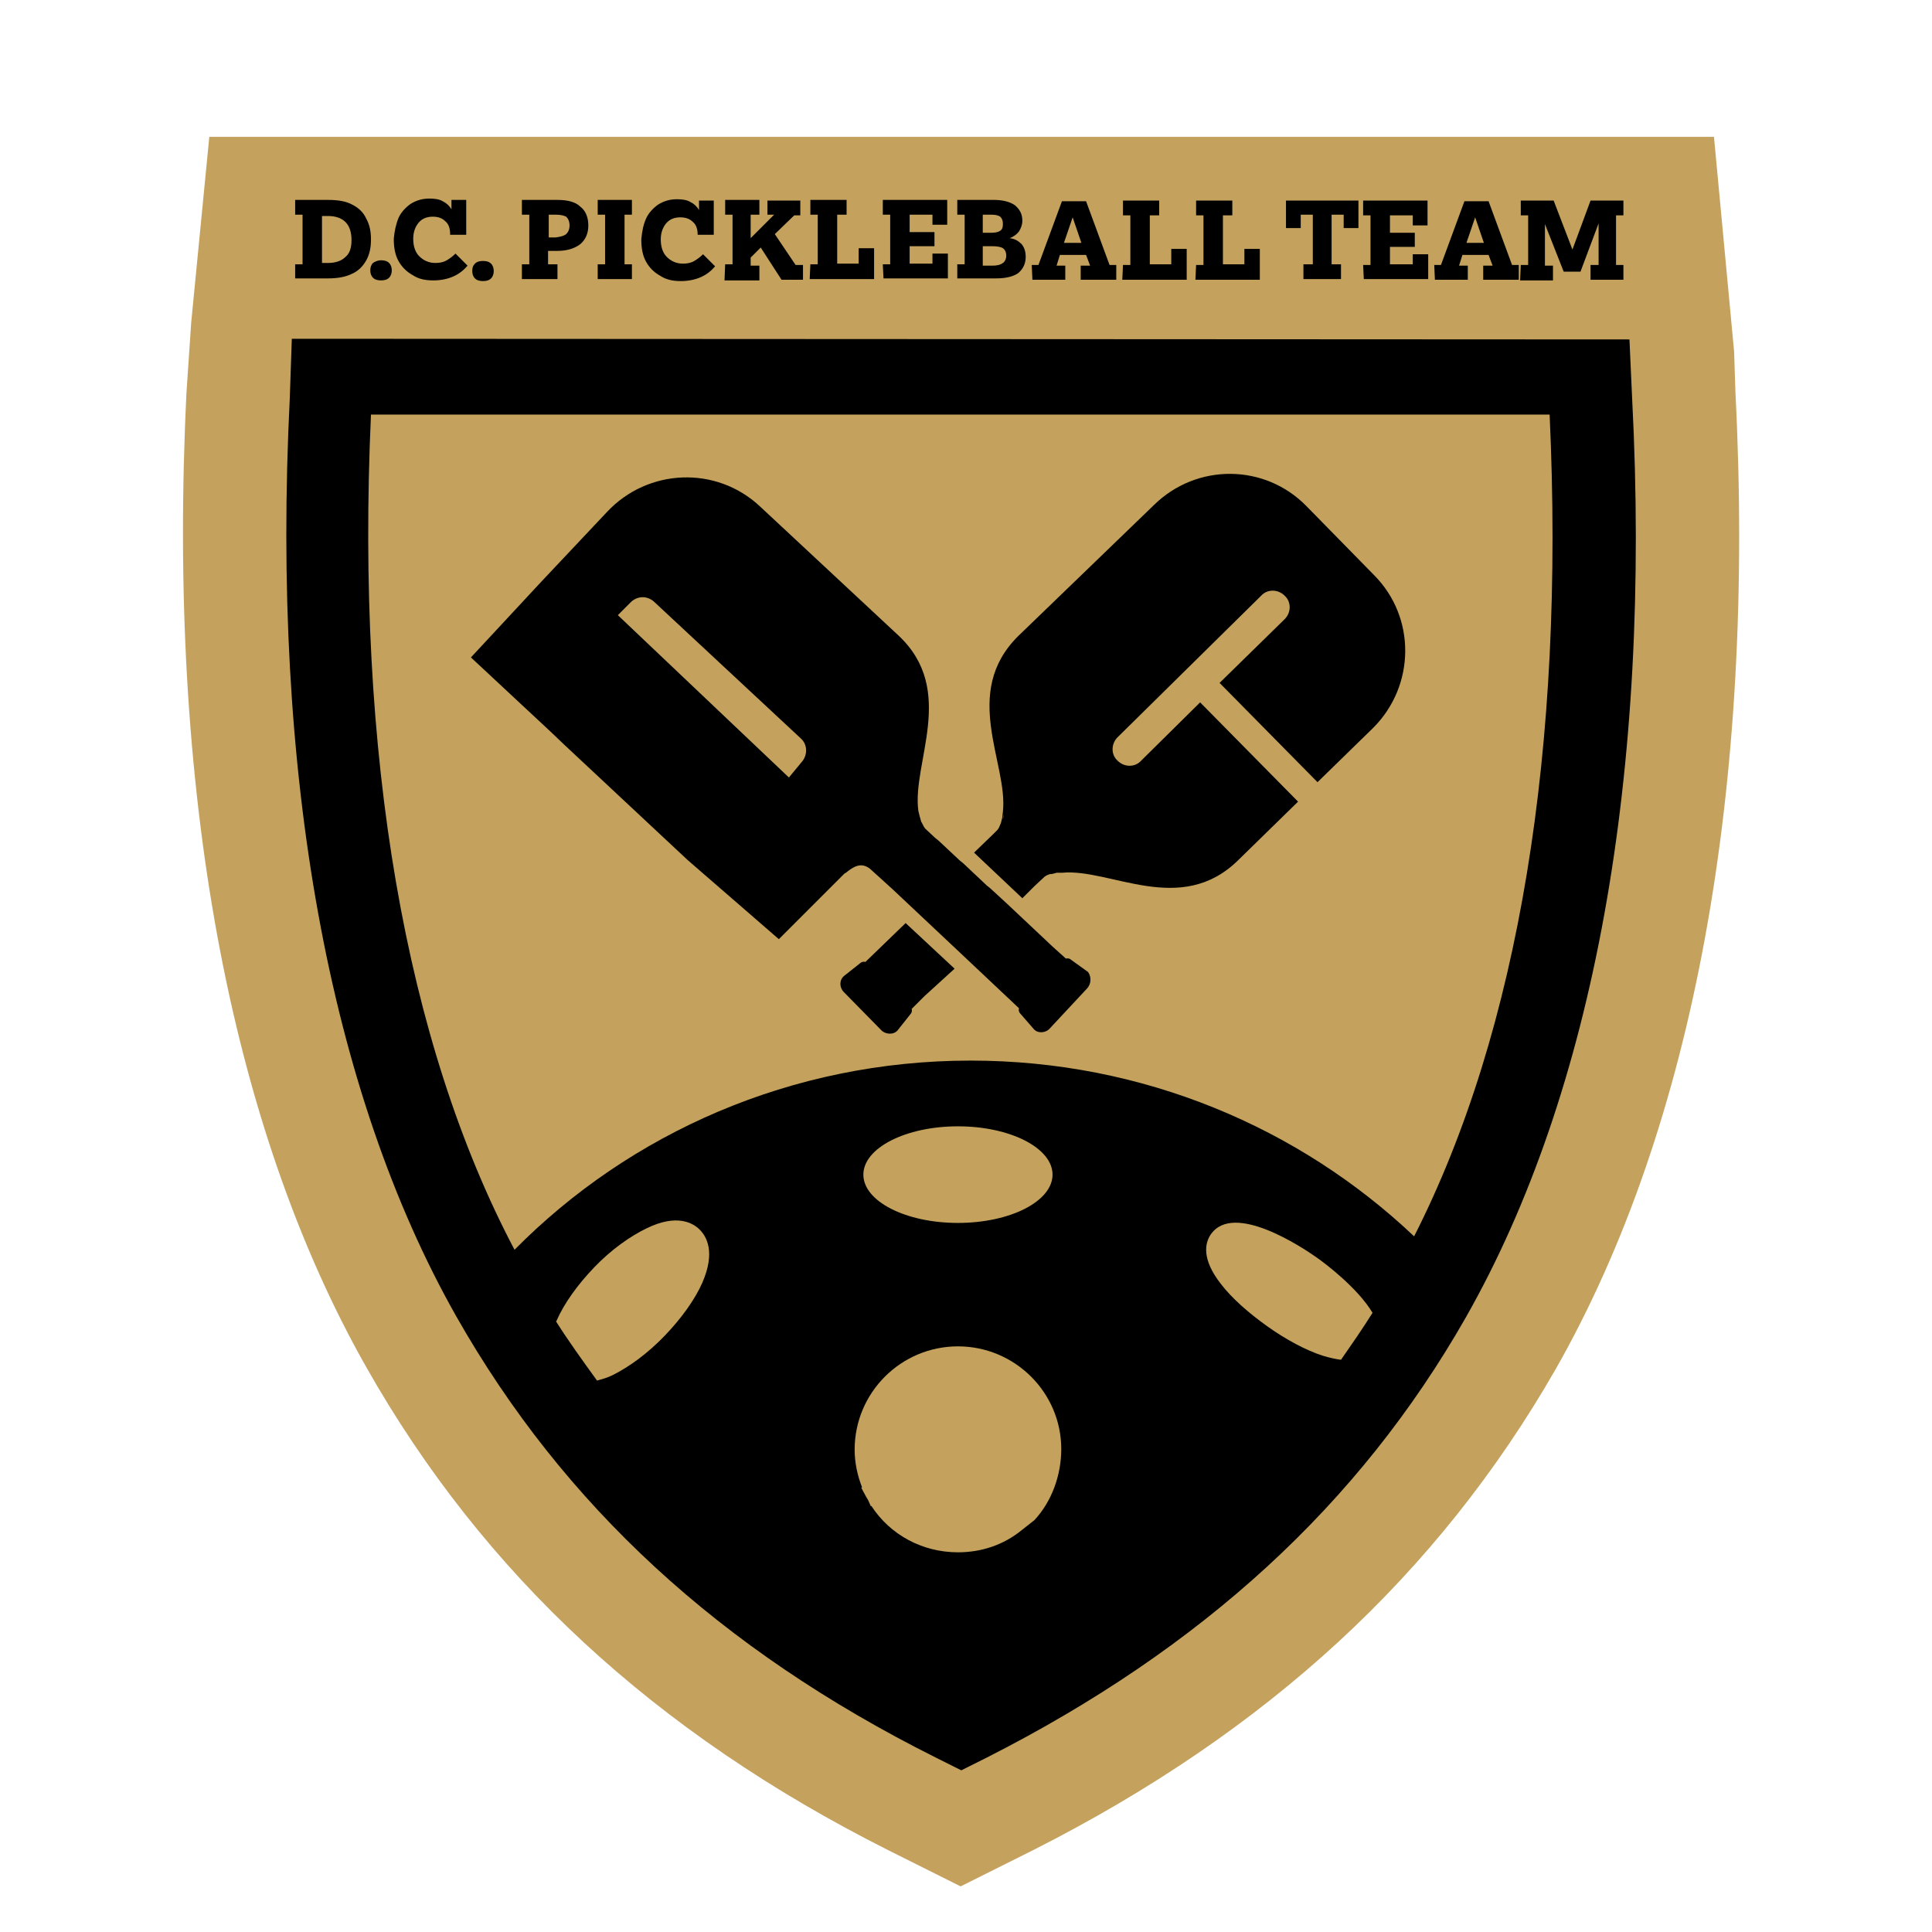 <svg xml:space="preserve" style="enable-background:new 0 0 288 288;" viewBox="0 0 288 288" y="0px" x="0px" id="Layer_1" version="1.1" xmlns:xlink="http://www.w3.org/1999/xlink" xmlns="http://www.w3.org/2000/svg"> <style type="text/css"> .st0{fill:none;} .st1{fill:#C4A25D;} </style> <g> <path d="M39,63.7c-2.7,53.6,5.8,99.3,24.4,132.2c15.9,28.1,39.1,49.6,70.9,65.5l9.8,4.9l9.8-5c31.8-16.1,55-37.5,70.8-65.3 c18.7-32.9,27.2-78.7,24.4-132.5l-0.2-5.5l-2.7-29.1H42l-2.5,25.2L39,63.7z"></path> <g> <polygon points="130.3,37.1 128,37.1 128,39.3 124.8,39.3 124.8,32.1 126.2,32.1 126.2,29.9 120.8,29.9 120.8,32.1 121.9,32.1 121.9,39.4 120.8,39.4 120.8,41.6 130.3,41.6" class="st0"></polygon> <polygon points="113.2,39.4 111.9,39.4 111.9,38.3 113.4,36.8 116.5,41.6 119.7,41.6 119.7,39.4 118.6,39.4 115.5,34.9 118.4,32.1 119.3,32.1 119.3,29.9 114.4,29.9 114.4,32 115.4,32 111.9,35.5 111.9,32 113.2,32 113.2,29.9 108.1,29.9 108.1,32.1 109.1,32.1 109.1,39.4 108.1,39.4 108.1,41.6 113.2,41.6" class="st0"></polygon> <polygon points="141.3,37.9 139,37.9 139,39.4 135.6,39.4 135.6,36.8 139.3,36.8 139.3,34.7 135.6,34.7 135.6,32.1 139,32.1 139,33.6 141.3,33.6 141.3,29.9 131.6,29.9 131.6,32.1 132.7,32.1 132.7,39.4 131.6,39.4 131.6,41.6 141.3,41.6" class="st0"></polygon> <path d="M98.5,41.1c0.9,0.5,1.9,0.8,3.1,0.8c1.1,0,2.1-0.2,3-0.6c0.9-0.4,1.6-1,2.1-1.6l-1.8-1.8 c-0.3,0.4-0.7,0.7-1.3,1c-0.5,0.3-1.1,0.4-1.7,0.4c-1,0-1.8-0.3-2.4-1s-0.9-1.5-0.9-2.6c0-1,0.3-1.8,0.8-2.4 c0.5-0.6,1.2-0.9,2.1-0.9c0.8,0,1.4,0.2,1.9,0.7c0.5,0.5,0.7,1.1,0.7,1.9V35h2.4v-5.1h-2.2v1.4c-0.3-0.5-0.7-1-1.3-1.2 c-0.6-0.3-1.3-0.4-2-0.4c-1.1,0-2,0.3-2.8,0.8c-0.8,0.5-1.4,1.2-1.8,2.1c-0.4,0.9-0.7,1.9-0.7,3.1c0,1.3,0.2,2.4,0.7,3.3 C96.9,39.9,97.6,40.6,98.5,41.1z" class="st0"></path> <path d="M83.1,39.4h-1.4v-2h1.4c1.5,0,2.7-0.3,3.4-1c0.8-0.6,1.2-1.6,1.2-2.8c0-1.2-0.4-2.1-1.2-2.8 c-0.8-0.6-1.9-1-3.4-1h-5.3v2.2h1.1v7.4h-1.1v2.2h5.3L83.1,39.4z M81.8,32h1c0.7,0,1.3,0.1,1.6,0.4c0.3,0.3,0.5,0.7,0.5,1.3 c0,0.6-0.2,1-0.5,1.3c-0.3,0.3-0.8,0.4-1.6,0.4h-1L81.8,32z" class="st0"></path> <path d="M151.8,40.8c0.7-0.5,1.1-1.3,1.1-2.4c0-0.7-0.2-1.4-0.6-1.9c-0.4-0.5-1-0.8-1.8-0.9c0.6-0.2,1.1-0.5,1.4-1 c0.3-0.4,0.5-1,0.5-1.6c0-1-0.4-1.8-1.1-2.3c-0.7-0.6-1.8-0.8-3.1-0.8h-5.5v2.2h1.1v7.4h-1.1v2.2h5.8 C149.9,41.6,151,41.3,151.8,40.8z M146.5,32h1.2c0.6,0,1.1,0.1,1.4,0.3c0.3,0.2,0.4,0.6,0.4,1.1c0,0.5-0.1,0.8-0.4,1 c-0.3,0.2-0.7,0.3-1.3,0.3h-1.2L146.5,32z M146.5,39.6v-2.9h1.4c0.7,0,1.2,0.1,1.6,0.3c0.3,0.2,0.5,0.6,0.5,1.1 c0,0.5-0.2,0.9-0.5,1.1c-0.3,0.2-0.8,0.4-1.6,0.4L146.5,39.6z" class="st0"></path> <polygon points="94.2,39.4 93.1,39.4 93.1,32.1 94.2,32.1 94.2,29.9 89.1,29.9 89.1,32.1 90.2,32.1 90.2,39.4 89.1,39.4 89.1,41.6 94.2,41.6" class="st0"></polygon> <path d="M218.7,39.6h-1.3l0.5-1.6h3.9l0.6,1.6h-1.4v2.1h5.3v-2.2h-1l-3.5-9.5h-3.6l-3.5,9.5h-1v2.2h4.9L218.7,39.6z M219.9,32.4l1.3,3.8h-2.6L219.9,32.4z" class="st0"></path> <path d="M158.7,39.6h-1.3L158,38h3.9l0.6,1.6h-1.4v2.1h5.3v-2.2h-1l-3.5-9.5h-3.6l-3.5,9.5h-1v2.2h4.9L158.7,39.6z M159.9,32.4l1.3,3.8h-2.6L159.9,32.4z" class="st0"></path> <polygon points="212.8,37.9 210.5,37.9 210.5,39.5 207.2,39.5 207.2,36.8 210.9,36.8 210.9,34.8 207.2,34.8 207.2,32.1 210.6,32.1 210.6,33.6 212.8,33.6 212.8,29.9 203.2,29.9 203.2,32.1 204.3,32.1 204.3,39.5 203.2,39.5 203.2,41.6 212.8,41.6" class="st0"></polygon> <polygon points="231.6,39.5 230.4,39.5 230.4,33.3 233.1,40.4 235.6,40.4 238.3,33.2 238.3,39.5 237.1,39.5 237.1,41.6 242,41.6 242,39.5 240.9,39.5 240.9,32.1 242,32.1 242,29.9 237.1,29.9 234.4,37.2 231.6,29.9 226.8,29.9 226.8,32.1 227.8,32.1 227.8,39.5 226.7,39.5 226.7,41.6 231.6,41.6" class="st0"></polygon> <polygon points="193.7,32.1 195.5,32.1 195.5,39.5 194.1,39.5 194.1,41.6 199.8,41.6 199.8,39.5 198.4,39.5 198.4,32.1 200.2,32.1 200.2,34.1 202.5,34.1 202.5,29.9 191.4,29.9 191.4,34.1 193.7,34.1" class="st0"></polygon> <polygon points="187.8,37.1 185.5,37.1 185.5,39.4 182.3,39.4 182.3,32.1 183.7,32.1 183.7,29.9 178.3,29.9 178.3,32.1 179.4,32.1 179.4,39.5 178.3,39.5 178.3,41.6 187.8,41.6" class="st0"></polygon> <polygon points="177,37.1 174.7,37.1 174.7,39.4 171.5,39.4 171.5,32.1 172.9,32.1 172.9,29.9 167.4,29.9 167.4,32.1 168.5,32.1 168.5,39.5 167.4,39.5 167.4,41.6 177,41.6" class="st0"></polygon> <path d="M72,41.8c0.5,0,0.9-0.1,1.2-0.4c0.3-0.3,0.4-0.7,0.4-1.1c0-0.4-0.1-0.8-0.4-1.1s-0.7-0.4-1.2-0.4 c-0.5,0-0.9,0.1-1.2,0.4c-0.3,0.3-0.4,0.7-0.4,1.1c0,0.4,0.1,0.8,0.4,1.1C71.1,41.7,71.5,41.8,72,41.8z" class="st0"></path> <path d="M52.6,40.9c1-0.5,1.7-1.2,2.1-2c0.5-0.9,0.7-1.9,0.7-3.1c0-1.2-0.2-2.2-0.7-3.1c-0.5-0.9-1.2-1.6-2.1-2.1 c-1-0.5-2.2-0.7-3.6-0.7H44v2.2h1.1v7.4H44v2.2h4.9C50.4,41.6,51.6,41.4,52.6,40.9z M48,39.3v-7h0.9c1.1,0,2,0.3,2.6,0.9 c0.6,0.6,0.9,1.5,0.9,2.7c0,1.2-0.3,2.1-0.9,2.7c-0.6,0.6-1.5,0.9-2.6,0.9H48z" class="st0"></path> <path d="M55.6,41.4c0.3,0.3,0.7,0.4,1.2,0.4c0.5,0,0.9-0.1,1.2-0.4c0.3-0.3,0.4-0.7,0.4-1.1c0-0.4-0.1-0.8-0.4-1.1 s-0.7-0.4-1.2-0.4c-0.5,0-0.9,0.1-1.2,0.4c-0.3,0.3-0.4,0.7-0.4,1.1C55.2,40.7,55.3,41.1,55.6,41.4z" class="st0"></path> <path d="M61.6,41.1c0.9,0.5,1.9,0.8,3.1,0.8c1.1,0,2.1-0.2,3-0.6c0.9-0.4,1.6-1,2.1-1.6l-1.8-1.8 c-0.3,0.4-0.7,0.7-1.3,1c-0.5,0.3-1.1,0.4-1.7,0.4c-1,0-1.8-0.3-2.4-1c-0.6-0.6-0.9-1.5-0.9-2.6c0-1,0.3-1.8,0.8-2.4 c0.5-0.6,1.2-0.9,2.1-0.9c0.8,0,1.4,0.2,1.9,0.7c0.5,0.5,0.7,1.1,0.7,1.9V35h2.4v-5.1h-2.2v1.4c-0.3-0.5-0.7-1-1.3-1.2 c-0.6-0.3-1.3-0.4-2-0.4c-1.1,0-2,0.3-2.8,0.8c-0.8,0.5-1.4,1.2-1.8,2.1c-0.4,0.9-0.7,1.9-0.7,3.1c0,1.3,0.2,2.4,0.7,3.3 C60,39.9,60.7,40.6,61.6,41.1z" class="st0"></path> <path d="M242.9,50.5L43.5,50.4l-0.3,8.8C40.4,115.2,49,162.5,68,196.2c16,28.2,39.3,49.7,71.4,65.8l3.8,1.9l3.8-1.9 c32.2-16.3,55.5-37.7,71.4-65.6c19.1-33.6,27.7-81,24.8-137.1L242.9,50.5z" class="st0"></path> <path d="M258.7,58.5l-0.2-6.1l-3-32L31.2,20.4l-2.7,27.7l-0.7,10.4c-2.9,58.9,6.3,109.1,26.8,145.3 c17.5,30.9,43,54.5,77.8,72l10.8,5.4l10.8-5.4c35-17.7,60.4-41.2,77.9-71.7C252.5,167.9,261.7,117.5,258.7,58.5z M226.7,39.5h1.1 v-7.4h-1.1v-2.2h4.9l2.8,7.3l2.7-7.3h4.9v2.2h-1.1v7.4h1.1v2.2h-4.9v-2.2h1.2v-6.2l-2.7,7.2h-2.5l-2.8-7.1v6.2h1.2v2.2h-4.9 L226.7,39.5z M213.8,39.5h1l3.5-9.5h3.6l3.5,9.5h1v2.2h-5.3v-2.1h1.4l-0.6-1.6h-3.9l-0.5,1.6h1.3v2.1h-4.9L213.8,39.5z M203.2,39.5h1.1v-7.4h-1.1v-2.2h9.6v3.7h-2.2v-1.5h-3.4v2.6h3.7v2.1h-3.7v2.6h3.4v-1.5h2.3v3.7h-9.6L203.2,39.5z M191.4,29.9 h11.1v4.1h-2.2v-2h-1.8v7.4h1.4v2.2h-5.6v-2.2h1.4v-7.4h-1.8v2h-2.2V29.9z M178.3,39.5h1.1v-7.4h-1.1v-2.2h5.4v2.2h-1.4v7.3h3.2 v-2.3h2.3v4.6h-9.6L178.3,39.5z M167.4,39.5h1.1v-7.4h-1.1v-2.2h5.4v2.2h-1.4v7.3h3.2v-2.3h2.3v4.6h-9.6L167.4,39.5z M153.8,39.5 h1l3.5-9.5h3.6l3.5,9.5h1v2.2h-5.3v-2.1h1.4l-0.6-1.6H158l-0.5,1.6h1.3v2.1h-4.9L153.8,39.5z M142.7,39.4h1.1v-7.4h-1.1v-2.2h5.5 c1.3,0,2.4,0.3,3.1,0.8c0.7,0.6,1.1,1.3,1.1,2.3c0,0.6-0.2,1.1-0.5,1.6c-0.3,0.4-0.8,0.8-1.4,1c0.8,0.1,1.3,0.4,1.8,0.9 c0.4,0.5,0.6,1.1,0.6,1.9c0,1-0.4,1.8-1.1,2.4c-0.7,0.5-1.8,0.8-3.3,0.8h-5.8L142.7,39.4z M131.6,39.4h1.1v-7.4h-1.1v-2.2h9.6v3.7 H139v-1.5h-3.4v2.6h3.7v2.1h-3.7v2.6h3.4v-1.5h2.3v3.7h-9.6L131.6,39.4z M120.8,39.4h1.1v-7.4h-1.1v-2.2h5.4v2.2h-1.4v7.3h3.2 v-2.3h2.3v4.6h-9.6L120.8,39.4z M108.1,39.4h1.1v-7.4h-1.1v-2.2h5.1V32h-1.3v3.5l3.5-3.5h-1v-2.1h4.9v2.2h-0.9l-2.9,2.8l3.1,4.6 h1.1v2.2h-3.2l-3.1-4.8l-1.5,1.5v1.2h1.3v2.2h-5.2L108.1,39.4z M96.3,32.6c0.4-0.9,1.1-1.6,1.8-2.1c0.8-0.5,1.7-0.8,2.8-0.8 c0.8,0,1.5,0.1,2,0.4c0.6,0.3,1,0.7,1.3,1.2v-1.4h2.2v5.1h-2.4V35c0-0.8-0.2-1.5-0.7-1.9c-0.5-0.5-1.1-0.7-1.9-0.7 c-0.9,0-1.6,0.3-2.1,0.9c-0.5,0.6-0.8,1.4-0.8,2.4c0,1.1,0.3,2,0.9,2.6s1.4,1,2.4,1c0.6,0,1.2-0.1,1.7-0.4c0.5-0.3,0.9-0.6,1.3-1 l1.8,1.8c-0.5,0.6-1.2,1.2-2.1,1.6s-1.9,0.6-3,0.6c-1.2,0-2.2-0.2-3.1-0.8c-0.9-0.5-1.6-1.2-2.1-2.1c-0.5-0.9-0.7-2-0.7-3.3 C95.7,34.5,95.9,33.5,96.3,32.6z M89.1,39.4h1.1v-7.4h-1.1v-2.2h5.1v2.2h-1.1v7.4h1.1v2.2h-5.1V39.4z M77.8,39.4h1.1v-7.4h-1.1 v-2.2h5.3c1.5,0,2.7,0.3,3.4,1c0.8,0.6,1.2,1.6,1.2,2.8c0,1.2-0.4,2.1-1.2,2.8c-0.8,0.6-1.9,1-3.4,1h-1.4v2h1.4v2.2h-5.3 L77.8,39.4z M70.8,39.3c0.3-0.3,0.7-0.4,1.2-0.4s0.9,0.1,1.2,0.4c0.3,0.3,0.4,0.7,0.4,1.1s-0.1,0.8-0.4,1.1 c-0.3,0.3-0.7,0.4-1.2,0.4s-0.9-0.1-1.2-0.4c-0.3-0.3-0.4-0.7-0.4-1.1C70.4,39.9,70.5,39.6,70.8,39.3z M59.4,32.5 c0.4-0.9,1.1-1.6,1.8-2.1c0.8-0.5,1.7-0.8,2.8-0.8c0.8,0,1.5,0.1,2,0.4c0.6,0.3,1,0.7,1.3,1.2v-1.4h2.2V35h-2.4v-0.1 c0-0.8-0.2-1.5-0.7-1.9c-0.5-0.5-1.1-0.7-1.9-0.7c-0.9,0-1.6,0.3-2.1,0.9c-0.5,0.6-0.8,1.4-0.8,2.4c0,1.1,0.3,2,0.9,2.6 c0.6,0.6,1.4,1,2.4,1c0.6,0,1.2-0.1,1.7-0.4c0.5-0.3,0.9-0.6,1.3-1l1.8,1.8c-0.5,0.6-1.2,1.2-2.1,1.6c-0.9,0.4-1.9,0.6-3,0.6 c-1.2,0-2.2-0.2-3.1-0.8c-0.9-0.5-1.6-1.2-2.1-2.1c-0.5-0.9-0.7-2-0.7-3.3C58.8,34.5,59,33.5,59.4,32.5z M56.8,38.8 c0.5,0,0.9,0.1,1.2,0.4c0.3,0.3,0.4,0.7,0.4,1.1c0,0.4-0.1,0.8-0.4,1.1s-0.7,0.4-1.2,0.4c-0.5,0-0.9-0.1-1.2-0.4 c-0.3-0.3-0.4-0.7-0.4-1.1c0-0.4,0.1-0.8,0.4-1.1C55.9,39,56.3,38.8,56.8,38.8z M44,39.4h1.1v-7.4H44v-2.2h4.9 c1.5,0,2.7,0.2,3.6,0.7c1,0.5,1.7,1.2,2.1,2.1c0.5,0.9,0.7,1.9,0.7,3.1c0,1.2-0.2,2.2-0.7,3.1c-0.5,0.9-1.2,1.6-2.1,2 c-1,0.5-2.2,0.7-3.6,0.7H44L44,39.4z M218.5,196.4c-15.9,27.9-39.3,49.3-71.4,65.6l-3.8,1.9l-3.8-1.9 C107.3,245.9,84,224.4,68,196.2c-19-33.6-27.6-81-24.8-136.9l0.3-8.8l199.4,0.1l0.4,8.8C246.2,115.4,237.6,162.8,218.5,196.4z" class="st1"></path> <path d="M154.1,226.6l-1.9,1.5c-2.7,2.2-6,3.3-9.5,3.3c-5.2,0-10-2.6-12.9-7l-0.1,0l-0.4-0.9c-0.1-0.2-0.2-0.3-0.3-0.5l-0.7-1.3 l0.1-0.1c-0.7-1.8-1.1-3.7-1.1-5.6c0-8.5,6.9-15.4,15.4-15.4s15.4,6.9,15.4,15.4 M156.8,175.1c0,5-7.3,7.2-14.1,7.2 c-6.8,0-14.1-2.3-14.1-7.2c0-5,7.3-7.2,14.1-7.2C149.5,167.9,156.8,170.2,156.8,175.1z"></path> <path d="M128.7,175.1c0,5,7.3,7.2,14.1,7.2c6.8,0,14.1-2.3,14.1-7.2s-7.3-7.2-14.1-7.2C136,167.9,128.7,170.2,128.7,175.1z"></path> <path d="M99.1,199.1c2.5-2.6,4.5-5.4,5.6-7.9c2-4.6,0.6-6.9-0.4-7.9c-1-1-3.4-2.4-7.9-0.3c-2.5,1.2-5.3,3.2-7.8,5.8 c-2.5,2.6-4.5,5.4-5.6,7.9c0,0.1-0.1,0.1-0.1,0.2c1.9,3,4,5.9,6.1,8.8c0.7-0.2,1.5-0.4,2.3-0.8C93.8,203.7,96.6,201.6,99.1,199.1z"></path> <path d="M142.7,200.7c-8.5,0-15.4,6.9-15.4,15.4c0,1.9,0.4,3.8,1.1,5.6l-0.1,0.1l0.7,1.3c0.1,0.2,0.2,0.3,0.3,0.5l0.4,0.9l0.1,0 c2.8,4.3,7.6,7,12.9,7c3.5,0,6.8-1.1,9.5-3.3l1.9-1.5l0,0c2.6-2.8,4-6.7,4-10.6C158.1,207.6,151.2,200.7,142.7,200.7z"></path> <path d="M196.2,187.4c-2-1.4-12.3-8.3-15.7-3.4c-0.9,1.3-1.4,3.7,1.5,7.4c1.6,2.1,4.1,4.3,6.9,6.3 c2.8,2,5.8,3.6,8.3,4.4c1,0.3,1.9,0.5,2.7,0.6c1.6-2.3,3.2-4.6,4.7-7C202.4,192,197.5,188.3,196.2,187.4z" class="st1"></path> <path d="M52.4,35.8c0-1.2-0.3-2.1-0.9-2.7c-0.6-0.6-1.5-0.9-2.6-0.9H48v7h0.9c1.1,0,2-0.3,2.6-0.9 C52.1,37.8,52.4,37,52.4,35.8z" class="st1"></path> <path d="M84.4,34.9c0.3-0.3,0.5-0.7,0.5-1.3c0-0.6-0.2-1-0.5-1.3C84,32.1,83.5,32,82.8,32h-1v3.4h1 C83.5,35.3,84,35.2,84.4,34.9z" class="st1"></path> <path d="M149.1,34.4c0.3-0.2,0.4-0.5,0.4-1c0-0.5-0.1-0.8-0.4-1.1c-0.3-0.2-0.7-0.3-1.4-0.3h-1.2v2.7h1.2 C148.4,34.7,148.8,34.6,149.1,34.4z" class="st1"></path> <path d="M150,38.1c0-0.5-0.2-0.9-0.5-1.1c-0.3-0.2-0.9-0.3-1.6-0.3h-1.4v2.9h1.4c0.7,0,1.2-0.1,1.6-0.4 C149.8,39,150,38.6,150,38.1z" class="st1"></path> <polygon points="159.9,32.4 158.6,36.2 161.2,36.2" class="st1"></polygon> <polygon points="219.9,32.4 218.6,36.2 221.2,36.2" class="st1"></polygon> </g> <g> <ellipse ry="7.2" rx="14.1" cy="175.1" cx="142.8" class="st1"></ellipse> <path d="M142.8,200.7c-8.5,0-15.4,6.9-15.4,15.4c0,1.9,0.4,3.8,1.1,5.6l-0.1,0.1l0.7,1.3c0.1,0.2,0.2,0.3,0.3,0.5 l0.4,0.9l0.1,0c2.8,4.3,7.6,6.9,12.9,6.9c3.5,0,6.8-1.1,9.5-3.3l1.9-1.5l0,0c2.6-2.8,4-6.7,4-10.6 C158.2,207.6,151.3,200.7,142.8,200.7z" class="st1"></path> <path d="M99.1,199.1c2.5-2.6,4.5-5.4,5.6-7.9c2-4.6,0.6-6.9-0.4-7.9c-1-1-3.4-2.4-7.9-0.2c-2.5,1.2-5.3,3.2-7.8,5.8 s-4.5,5.4-5.6,7.9c0,0.1-0.1,0.1-0.1,0.2c1.9,3,4,5.9,6.1,8.8c0.7-0.2,1.5-0.4,2.3-0.8C93.9,203.7,96.6,201.7,99.1,199.1z" class="st1"></path> <g> <path d="M231,61.8l-175.7,0c-2.3,50.7,5.1,93.6,21.4,124.5c17.2-17.4,41.3-28.2,68-28.2c25.7,0,49,10,66.1,26.2 C226.4,153.6,233.3,111.5,231,61.8z M137.8,148.5l-1.9,1.9c0.1,0.3,0,0.6-0.2,0.8l-1.9,2.4c-0.6,0.7-1.8,0.6-2.4,0l-5.6-5.7 c-0.7-0.7-0.7-1.8,0-2.4l2.4-1.9c0.2-0.2,0.5-0.3,0.8-0.2l6-5.8l7.3,6.8L137.8,148.5z M162,147.4l-5.5,5.9 c-0.6,0.7-1.8,0.8-2.4,0.1l-2-2.3c-0.2-0.2-0.3-0.5-0.2-0.8l-8.7-8.2l-10.1-9.5l-2.2-2l0,0l-1-0.9l-0.1-0.1l0,0 c-1.4-1.2-2.6-0.4-3.7,0.5l-0.2,0.1l0,0l-9.8,9.8l-13.6-11.8l-1.5-1.4L84.1,111l-2.1-2L70.2,98l10.5-11.3l4.9-5.2l4.9-5.2 c6.1-6.5,16.3-6.9,22.8-0.8l20.6,19.2c8.8,8.2,2,19,3,26.2l0.2,0.8c0,0,0,0,0,0l0.2,0.7c0,0.1,0,0.1,0.1,0.2l0.3,0.6c0,0,0,0,0,0 l0.2,0.3l1.5,1.4l0.5,0.4l3.2,3l0.5,0.4l3.5,3.3l0.5,0.4l2.5,2.3l0,0l6.8,6.4l2,1.8c0.3-0.1,0.6,0,0.8,0.2l2.5,1.8 C162.7,145.6,162.7,146.7,162,147.4z M204.7,108.5l-8.3,8.1l-14.6-14.8l9.7-9.5c1-1,1-2.6,0-3.5c-1-1-2.6-1-3.5,0l-21.4,21.1 c-1,1-1,2.6,0,3.5c1,1,2.6,1,3.5,0l8.8-8.7l14.6,14.8l-8.9,8.7c-8.6,8.5-19.1,1.2-26.3,1.9l0.1,0c0,0-0.1,0-0.1,0 c-0.1,0-0.1,0-0.2,0c-0.1,0-0.1,0-0.2,0c-0.1,0-0.2,0-0.3,0c0,0-0.1,0-0.1,0h0h0c0,0,0,0,0,0l0,0c0,0,0,0,0,0c0,0,0,0,0,0 l-0.7,0.2c0.1,0,0.2-0.1,0.3-0.1c-0.1,0-0.3,0.1-0.4,0.1h0h0h0h0c0,0-0.1,0-0.1,0c0,0-0.1,0-0.1,0c-0.2,0.1-0.3,0.1-0.5,0.2l0,0 c0,0,0,0,0,0l-0.3,0.2l-1.5,1.4l-0.5,0.5l-1.3,1.3l-7.2-6.8l2.9-2.8l0.3-0.3l0,0l0.3-0.3l0.2-0.3l0,0l0.3-0.7l0.2-0.8l0.1-0.9 l0,0c0.8-7.2-6.3-17.7,2.3-26.2L172,75.3c6.4-6.3,16.6-6.2,22.8,0.2l5,5.1l5,5.1C211.1,92,211,102.2,204.7,108.5z" class="st1"></path> <polygon points="155.8,130.8 155.8,130.8 155.8,130.8" class="st1"></polygon> <path d="M155.8,130.8L155.8,130.8L155.8,130.8z" class="st1"></path> <path d="M155.8,130.8C155.9,130.8,155.9,130.8,155.8,130.8C155.9,130.8,155.9,130.8,155.8,130.8L155.8,130.8 L155.8,130.8z" class="st1"></path> <path d="M149.5,122.1c0.1-0.3,0.1-0.6,0.1-0.9C149.6,121.6,149.5,121.8,149.5,122.1L149.5,122.1z" class="st1"></path> <path d="M97.5,89.7c-1-0.9-2.4-0.9-3.4,0c0,0-0.1,0.1-0.1,0.1l0,0l-1.9,1.9l25.5,24.2l1.9-2.3c0.9-1,0.9-2.6-0.1-3.5 L97.5,89.7z" class="st1"></path> <polygon points="94,89.8 94,89.8 94,89.8" class="st1"></polygon> <path d="M94.1,89.7L94,89.8C94,89.8,94.1,89.7,94.1,89.7L94.1,89.7z" class="st1"></path> <path d="M137.7,123.3L137.7,123.3L137.7,123.3C137.6,123.3,137.6,123.3,137.7,123.3 C137.6,123.3,137.6,123.3,137.7,123.3z" class="st1"></path> </g> <path d="M82.9,197L82.9,197C82.9,196.9,82.9,196.9,82.9,197C82.9,196.9,82.9,196.9,82.9,197z"></path> <path d="M76.7,186.4C76.7,186.4,76.7,186.4,76.7,186.4C76.7,186.4,76.7,186.4,76.7,186.4L76.7,186.4z"></path> <path d="M89,205.7C89,205.8,89,205.8,89,205.7C89.1,205.8,89,205.8,89,205.7L89,205.7z"></path> </g> </g> </svg> 